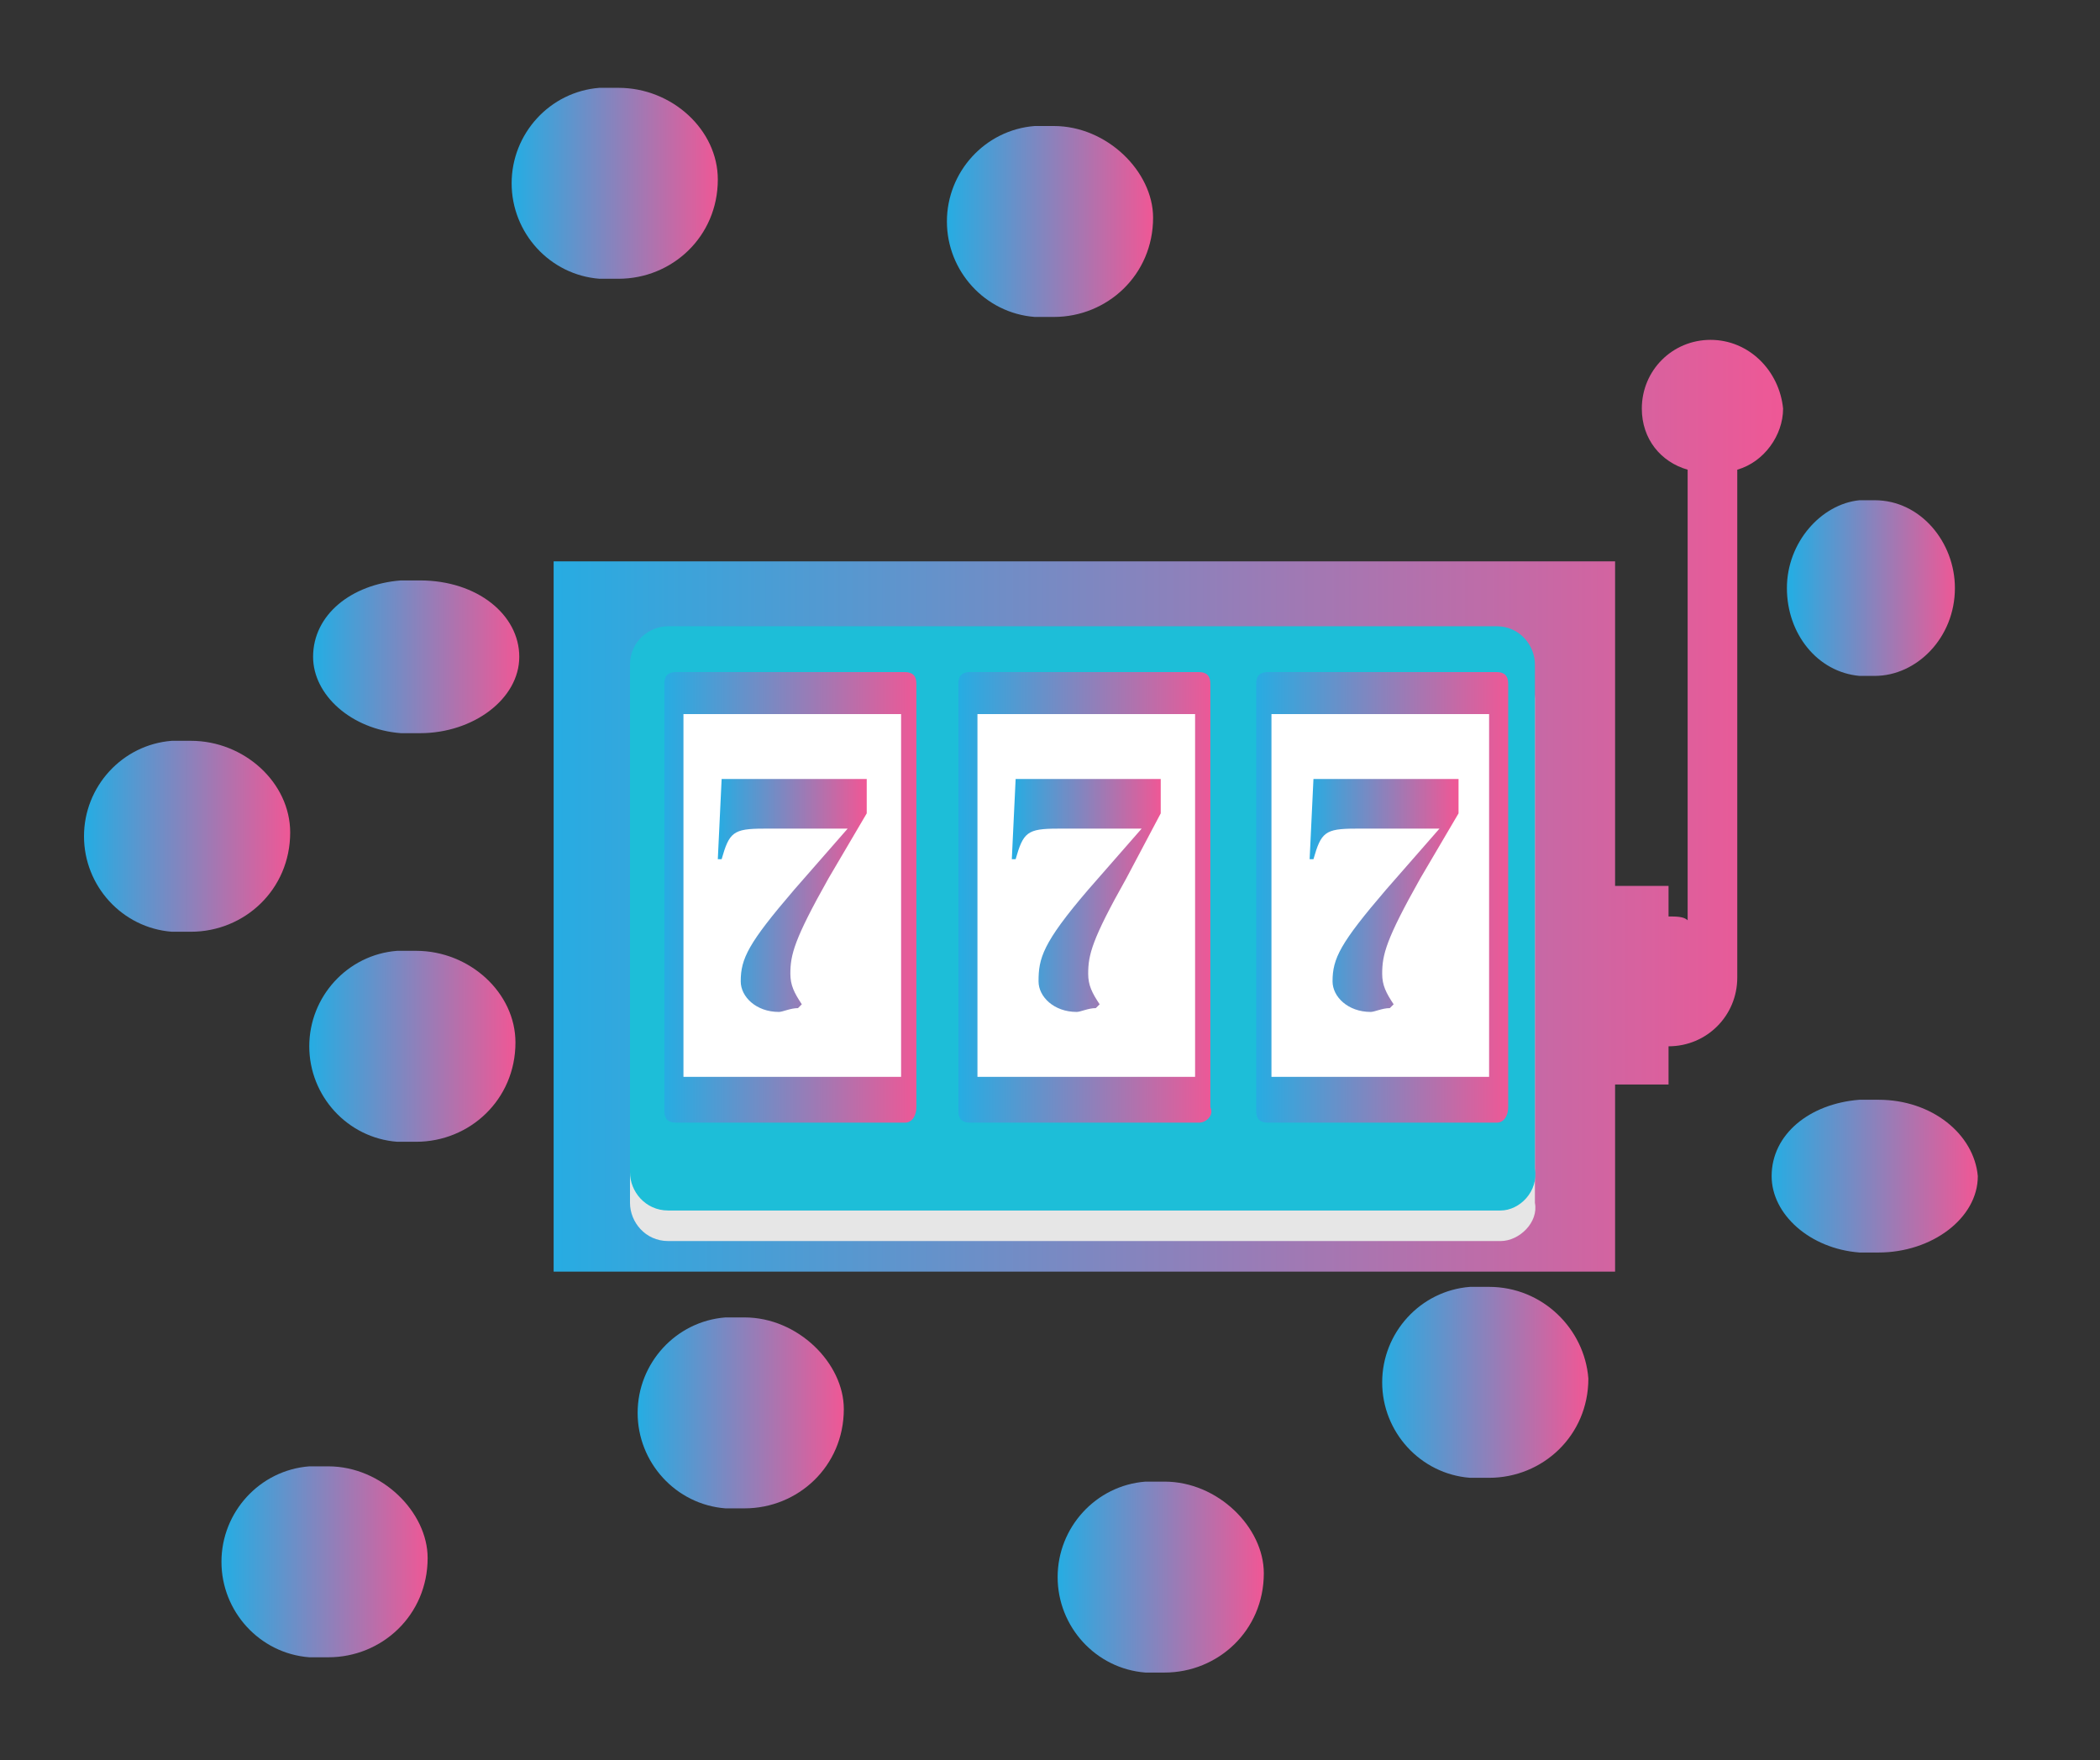 <?xml version="1.0" encoding="utf-8"?>
<!-- Generator: Adobe Illustrator 23.0.5, SVG Export Plug-In . SVG Version: 6.00 Build 0)  -->
<svg version="1.1" id="Layer_1" xmlns="http://www.w3.org/2000/svg" xmlns:xlink="http://www.w3.org/1999/xlink" x="0px" y="0px"
	 viewBox="0 0 55 46.1" style="enable-background:new 0 0 55 46.1;" xml:space="preserve">
<rect x="0" y="0" width="55" height="46.1" fill="#333333" stroke="none"/>
<style type="text/css">
	.st0{fill:url(#SVGID_1_);}
	.st1{fill:#E6E6E6;}
	.st2{fill:#1DBED8;}
	.st3{fill:url(#SVGID_2_);}
	.st4{fill:#FFFFFF;}
	.st5{fill:url(#SVGID_3_);}
	.st6{fill:url(#SVGID_4_);}
	.st7{fill:url(#SVGID_5_);}
	.st8{fill:url(#SVGID_6_);}
	.st9{fill:url(#SVGID_7_);}
	.st10{fill:url(#SVGID_8_);}
	.st11{fill:url(#SVGID_9_);}
	.st12{fill:url(#SVGID_10_);}
	.st13{fill:url(#SVGID_11_);}
	.st14{fill:url(#SVGID_12_);}
	.st15{fill:url(#SVGID_13_);}
	.st16{fill:url(#SVGID_14_);}
	.st17{fill:url(#SVGID_15_);}
	.st18{fill:url(#SVGID_16_);}
	.st19{fill:url(#SVGID_17_);}
	.st20{fill:url(#SVGID_18_);}
</style>
<linearGradient id="SVGID_1_" gradientUnits="userSpaceOnUse" x1="14.504" y1="21.122" x2="46.592" y2="21.122">
	<stop  offset="0" style="stop-color:#27ACE2"/>
	<stop  offset="1" style="stop-color:#EE5896"/>
</linearGradient>
<path class="st0" d="M44.8,8.9c-1,0-1.8,0.8-1.8,1.8c0,0.8,0.5,1.4,1.2,1.6v11.8C44.1,24,43.9,24,43.7,24v-0.8h-1.4v-8.5H14.5v18.6
	h27.8v-4.9h1.4v-1c1,0,1.8-0.8,1.8-1.8V12.3c0.7-0.2,1.2-0.9,1.2-1.6C46.6,9.7,45.8,8.9,44.8,8.9z"/>
<title>icon/64-blackjack</title>
<desc>Created with Sketch.</desc>
<title>icon/64-blackjack</title>
<desc>Created with Sketch.</desc>
<g>
	<path d="M2238.2-3.1L2238.2-3.1L2238.2-3.1L2238.2-3.1L2238.2-3.1c0,0-0.4-3-0.2-4c-1.5,0.8-1.5,0.8-1.5,0.8l0,0c0,0,0,0-1.5,0.8
		C2236-5.1,2238.2-3.1,2238.2-3.1z"/>
	<path d="M2237.2,2.4c0,0,0.1,0,0.1-0.1c0.1,0.3,0.2,0.6,0.3,0.9c0.9,1.7,2.9,2.4,4.6,1.5c1.7-0.9,2.4-2.9,1.5-4.6
		c-0.1-0.3-0.3-0.5-0.5-0.7c0,0,0.1,0,0.1-0.1c1.7-0.9,2.4-2.9,1.5-4.6c-0.9-1.7-2.9-2.4-4.6-1.5c-1,0.5-1.7,1.5-1.8,2.6l0,0
		l-1.1,0.5c-1-0.5-2.2-0.6-3.2,0c-1.7,0.9-2.4,2.9-1.5,4.6C2233.4,2.6,2235.5,3.2,2237.2,2.4z"/>
</g>
<path class="st1" d="M39.3,32.5H17.5c-0.6,0-1-0.5-1-1V18.3c0-0.6,0.5-1,1-1h21.7c0.6,0,1,0.5,1,1v13.2C40.3,32,39.8,32.5,39.3,32.5
	z"/>
<path class="st2" d="M39.3,31.7H17.5c-0.6,0-1-0.5-1-1V17.4c0-0.6,0.5-1,1-1h21.7c0.6,0,1,0.5,1,1v13.2
	C40.3,31.2,39.8,31.7,39.3,31.7z"/>
<linearGradient id="SVGID_2_" gradientUnits="userSpaceOnUse" x1="17.405" y1="23.439" x2="24.035" y2="23.439">
	<stop  offset="0" style="stop-color:#27ACE2"/>
	<stop  offset="1" style="stop-color:#EE5896"/>
</linearGradient>
<path class="st3" d="M23.7,29.4h-6c-0.2,0-0.3-0.1-0.3-0.3V17.9c0-0.2,0.1-0.3,0.3-0.3h6c0.2,0,0.3,0.1,0.3,0.3V29
	C24,29.2,23.9,29.4,23.7,29.4z"/>
<rect x="17.9" y="18.7" class="st4" width="5.7" height="9.5"/>
<g>
	<linearGradient id="SVGID_3_" gradientUnits="userSpaceOnUse" x1="18.79" y1="23.439" x2="22.65" y2="23.439">
		<stop  offset="0" style="stop-color:#27ACE2"/>
		<stop  offset="1" style="stop-color:#EE5896"/>
	</linearGradient>
	<path class="st5" d="M20.8,23.3l1.4-1.6H20c-0.8,0-0.9,0.1-1.1,0.8h-0.1l0.1-2.1h3.8v0.9L21.7,23c-0.9,1.6-1,2-1,2.5
		c0,0.3,0.1,0.5,0.3,0.8l-0.1,0.1c-0.2,0-0.4,0.1-0.5,0.1c-0.6,0-1-0.4-1-0.8C19.4,25.1,19.6,24.7,20.8,23.3z"/>
</g>
<linearGradient id="SVGID_4_" gradientUnits="userSpaceOnUse" x1="25.146" y1="23.439" x2="31.776" y2="23.439">
	<stop  offset="0" style="stop-color:#27ACE2"/>
	<stop  offset="1" style="stop-color:#EE5896"/>
</linearGradient>
<path class="st6" d="M31.4,29.4h-6c-0.2,0-0.3-0.1-0.3-0.3V17.9c0-0.2,0.1-0.3,0.3-0.3h6c0.2,0,0.3,0.1,0.3,0.3V29
	C31.8,29.2,31.6,29.4,31.4,29.4z"/>
<rect x="25.6" y="18.7" class="st4" width="5.7" height="9.5"/>
<g>
	<linearGradient id="SVGID_5_" gradientUnits="userSpaceOnUse" x1="26.531" y1="23.439" x2="30.391" y2="23.439">
		<stop  offset="0" style="stop-color:#27ACE2"/>
		<stop  offset="1" style="stop-color:#EE5896"/>
	</linearGradient>
	<path class="st7" d="M28.5,23.3l1.4-1.6h-2.2c-0.8,0-0.9,0.1-1.1,0.8h-0.1l0.1-2.1h3.8v0.9L29.5,23c-0.9,1.6-1,2-1,2.5
		c0,0.3,0.1,0.5,0.3,0.8l-0.1,0.1c-0.2,0-0.4,0.1-0.5,0.1c-0.6,0-1-0.4-1-0.8C27.2,25.1,27.3,24.7,28.5,23.3z"/>
</g>
<linearGradient id="SVGID_6_" gradientUnits="userSpaceOnUse" x1="32.886" y1="23.439" x2="39.516" y2="23.439">
	<stop  offset="0" style="stop-color:#27ACE2"/>
	<stop  offset="1" style="stop-color:#EE5896"/>
</linearGradient>
<path class="st8" d="M39.2,29.4h-6c-0.2,0-0.3-0.1-0.3-0.3V17.9c0-0.2,0.1-0.3,0.3-0.3h6c0.2,0,0.3,0.1,0.3,0.3V29
	C39.5,29.2,39.4,29.4,39.2,29.4z"/>
<rect x="33.3" y="18.7" class="st4" width="5.7" height="9.5"/>
<g>
	<linearGradient id="SVGID_7_" gradientUnits="userSpaceOnUse" x1="34.271" y1="23.439" x2="38.131" y2="23.439">
		<stop  offset="0" style="stop-color:#27ACE2"/>
		<stop  offset="1" style="stop-color:#EE5896"/>
	</linearGradient>
	<path class="st9" d="M36.3,23.3l1.4-1.6h-2.2c-0.8,0-0.9,0.1-1.1,0.8h-0.1l0.1-2.1h3.8v0.9L37.2,23c-0.9,1.6-1,2-1,2.5
		c0,0.3,0.1,0.5,0.3,0.8l-0.1,0.1c-0.2,0-0.4,0.1-0.5,0.1c-0.6,0-1-0.4-1-0.8C34.9,25.1,35.1,24.7,36.3,23.3z"/>
</g>
<linearGradient id="SVGID_8_" gradientUnits="userSpaceOnUse" x1="16.746" y1="37.067" x2="22.066" y2="37.067">
	<stop  offset="0" style="stop-color:#27ACE2"/>
	<stop  offset="1" style="stop-color:#EE5896"/>
</linearGradient>
<path class="st10" d="M19.5,34.5c-0.2,0-0.3,0-0.5,0c-1.3,0.1-2.3,1.2-2.3,2.5c0,1.3,1,2.4,2.3,2.5c0.1,0,0.3,0,0.5,0
	c1.4,0,2.6-1.1,2.6-2.6C22.1,35.7,20.9,34.5,19.5,34.5z"/>
<linearGradient id="SVGID_9_" gradientUnits="userSpaceOnUse" x1="27.731" y1="41.381" x2="33.051" y2="41.381">
	<stop  offset="0" style="stop-color:#27ACE2"/>
	<stop  offset="1" style="stop-color:#EE5896"/>
</linearGradient>
<path class="st11" d="M30.5,38.8c-0.2,0-0.3,0-0.5,0c-1.3,0.1-2.3,1.2-2.3,2.5c0,1.3,1,2.4,2.3,2.5c0.1,0,0.3,0,0.5,0
	c1.4,0,2.6-1.1,2.6-2.6C33.1,40,31.9,38.8,30.5,38.8z"/>
<linearGradient id="SVGID_10_" gradientUnits="userSpaceOnUse" x1="24.84" y1="5.896" x2="30.16" y2="5.896">
	<stop  offset="0" style="stop-color:#27ACE2"/>
	<stop  offset="1" style="stop-color:#EE5896"/>
</linearGradient>
<path class="st12" d="M27.6,3.3c-0.2,0-0.3,0-0.5,0c-1.3,0.1-2.3,1.2-2.3,2.5c0,1.3,1,2.4,2.3,2.5c0.1,0,0.3,0,0.5,0
	c1.4,0,2.6-1.1,2.6-2.6C30.2,4.5,29,3.3,27.6,3.3z"/>
<linearGradient id="SVGID_11_" gradientUnits="userSpaceOnUse" x1="46.408" y1="30.865" x2="51.728" y2="30.865">
	<stop  offset="0" style="stop-color:#27ACE2"/>
	<stop  offset="1" style="stop-color:#EE5896"/>
</linearGradient>
<path class="st13" d="M49.2,28.8c-0.2,0-0.3,0-0.5,0c-1.3,0.1-2.3,0.9-2.3,2c0,1,1,1.9,2.3,2c0.1,0,0.3,0,0.5,0c1.4,0,2.6-0.9,2.6-2
	C51.7,29.7,50.6,28.8,49.2,28.8z"/>
<linearGradient id="SVGID_12_" gradientUnits="userSpaceOnUse" x1="8.279" y1="17.172" x2="13.599" y2="17.172">
	<stop  offset="0" style="stop-color:#27ACE2"/>
	<stop  offset="1" style="stop-color:#EE5896"/>
</linearGradient>
<path class="st14" d="M11,15.2c-0.2,0-0.3,0-0.5,0c-1.3,0.1-2.3,0.9-2.3,2c0,1,1,1.9,2.3,2c0.1,0,0.3,0,0.5,0c1.4,0,2.6-0.9,2.6-2
	C13.6,16.1,12.5,15.2,11,15.2z"/>
<linearGradient id="SVGID_13_" gradientUnits="userSpaceOnUse" x1="46.913" y1="15.425" x2="51.223" y2="15.425">
	<stop  offset="0" style="stop-color:#27ACE2"/>
	<stop  offset="1" style="stop-color:#EE5896"/>
</linearGradient>
<path class="st15" d="M49.1,13.1c-0.1,0-0.2,0-0.4,0c-1,0.1-1.9,1.1-1.9,2.3c0,1.2,0.8,2.2,1.9,2.3c0.1,0,0.2,0,0.4,0
	c1.1,0,2.1-1,2.1-2.3C51.2,14.2,50.3,13.1,49.1,13.1z"/>
<linearGradient id="SVGID_14_" gradientUnits="userSpaceOnUse" x1="36.201" y1="36.256" x2="41.522" y2="36.256">
	<stop  offset="0" style="stop-color:#27ACE2"/>
	<stop  offset="1" style="stop-color:#EE5896"/>
</linearGradient>
<path class="st16" d="M39,33.7c-0.2,0-0.3,0-0.5,0c-1.3,0.1-2.3,1.2-2.3,2.5c0,1.3,1,2.4,2.3,2.5c0.1,0,0.3,0,0.5,0
	c1.4,0,2.6-1.1,2.6-2.6C41.5,34.8,40.4,33.7,39,33.7z"/>
<linearGradient id="SVGID_15_" gradientUnits="userSpaceOnUse" x1="5.877" y1="41.006" x2="11.198" y2="41.006">
	<stop  offset="0" style="stop-color:#27ACE2"/>
	<stop  offset="1" style="stop-color:#EE5896"/>
</linearGradient>
<path class="st17" d="M8.6,38.4c-0.2,0-0.3,0-0.5,0c-1.3,0.1-2.3,1.2-2.3,2.5c0,1.3,1,2.4,2.3,2.5c0.1,0,0.3,0,0.5,0
	c1.4,0,2.6-1.1,2.6-2.6C11.2,39.6,10,38.4,8.6,38.4z"/>
<linearGradient id="SVGID_16_" gradientUnits="userSpaceOnUse" x1="2.266" y1="21.961" x2="7.587" y2="21.961">
	<stop  offset="0" style="stop-color:#27ACE2"/>
	<stop  offset="1" style="stop-color:#EE5896"/>
</linearGradient>
<path class="st18" d="M5,19.4c-0.2,0-0.3,0-0.5,0c-1.3,0.1-2.3,1.2-2.3,2.5c0,1.3,1,2.4,2.3,2.5c0.1,0,0.3,0,0.5,0
	c1.4,0,2.6-1.1,2.6-2.6C7.6,20.5,6.4,19.4,5,19.4z"/>
<linearGradient id="SVGID_17_" gradientUnits="userSpaceOnUse" x1="13.47" y1="4.836" x2="18.79" y2="4.836">
	<stop  offset="0" style="stop-color:#27ACE2"/>
	<stop  offset="1" style="stop-color:#EE5896"/>
</linearGradient>
<path class="st19" d="M16.2,2.3c-0.2,0-0.3,0-0.5,0c-1.3,0.1-2.3,1.2-2.3,2.5c0,1.3,1,2.4,2.3,2.5c0.1,0,0.3,0,0.5,0
	c1.4,0,2.6-1.1,2.6-2.6C18.8,3.4,17.6,2.3,16.2,2.3z"/>
<linearGradient id="SVGID_18_" gradientUnits="userSpaceOnUse" x1="8.149" y1="27.437" x2="13.47" y2="27.437">
	<stop  offset="0" style="stop-color:#27ACE2"/>
	<stop  offset="1" style="stop-color:#EE5896"/>
</linearGradient>
<path class="st20" d="M10.9,24.9c-0.2,0-0.3,0-0.5,0c-1.3,0.1-2.3,1.2-2.3,2.5c0,1.3,1,2.4,2.3,2.5c0.1,0,0.3,0,0.5,0
	c1.4,0,2.6-1.1,2.6-2.6C13.5,26,12.3,24.9,10.9,24.9z"/>
</svg>
